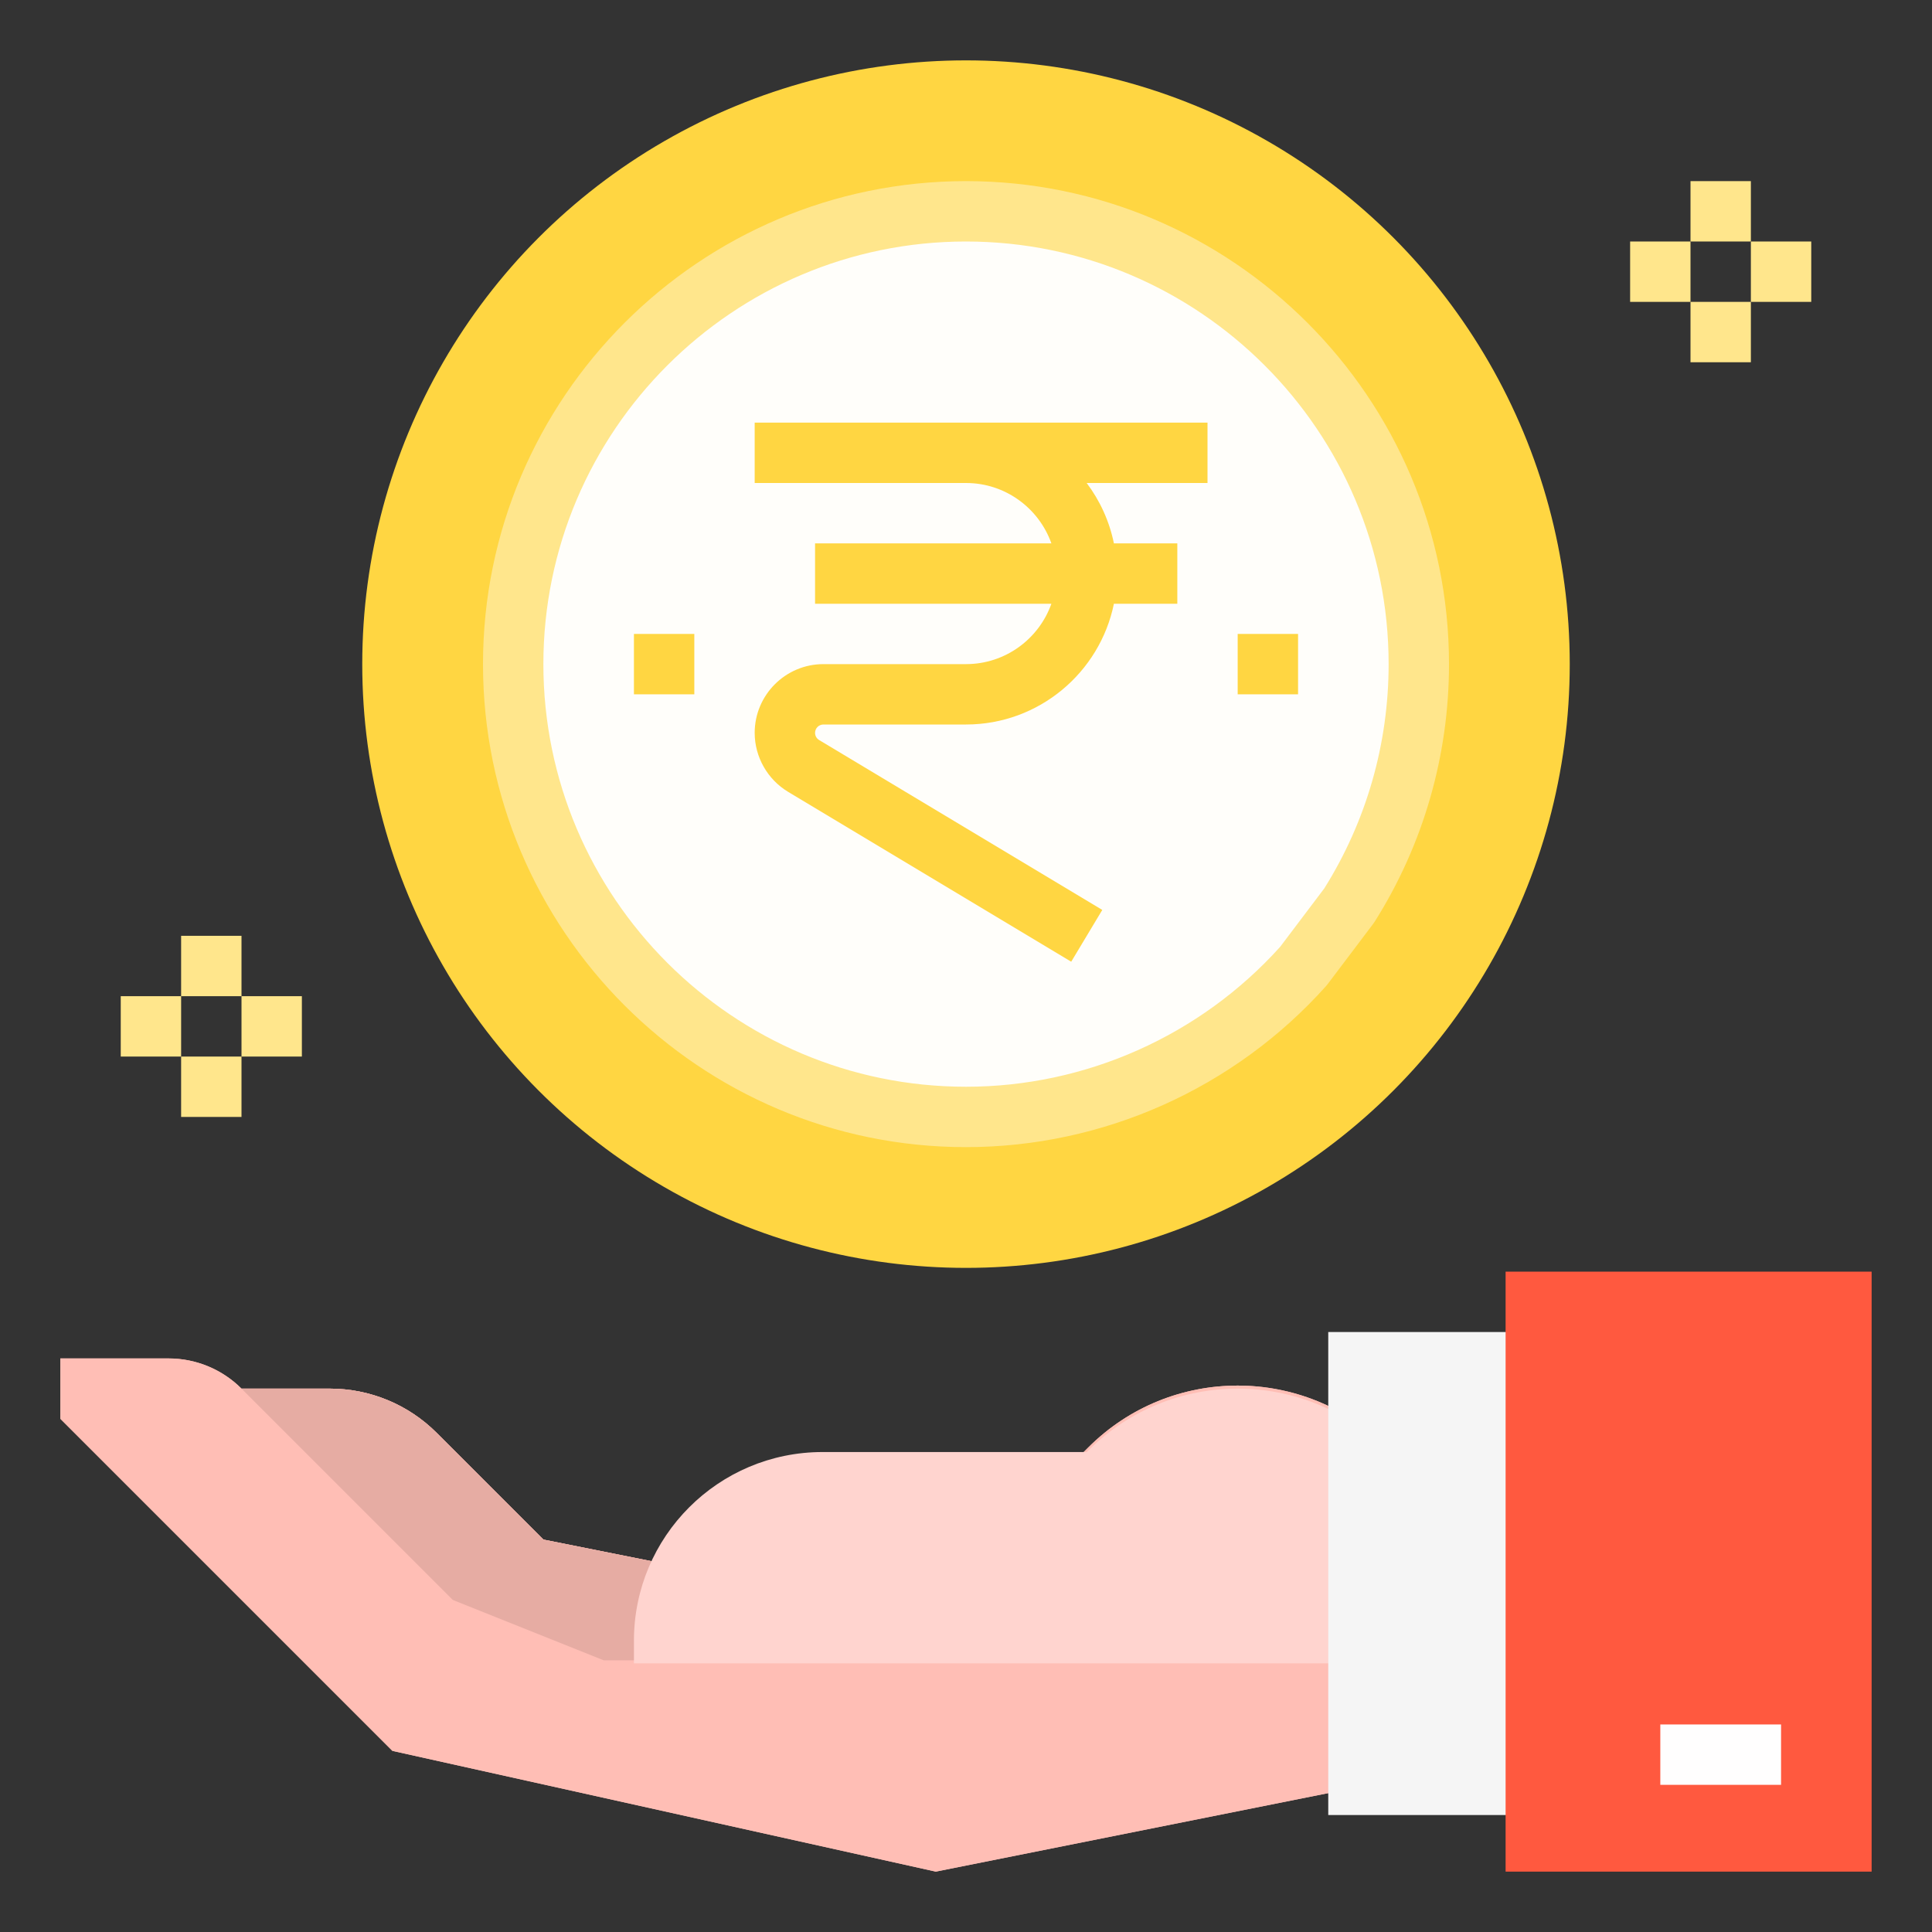 <svg id="Flat" enable-background="new 0 0 512 512" height="512" viewBox="0 0 512 512" width="512" xmlns="http://www.w3.org/2000/svg"><rect x="0" y="0" width="512" height="512" fill="#333333" stroke="none"/><circle cx="256" cy="176" fill="#ffd642" r="160"/><circle cx="256" cy="176" fill="#fffefa" r="120"/><path d="m256 304c-70.58 0-128-57.42-128-128s57.42-128 128-128 128 57.42 128 128c0 24.253-6.815 47.861-19.709 68.272-.119.188-.246.371-.379.549l-12.083 16c-.134.177-.275.349-.423.514-24.269 27.114-59.043 42.665-95.406 42.665zm0-240c-61.757 0-112 50.243-112 112s50.243 112 112 112c31.709 0 62.038-13.515 83.265-37.092l11.673-15.458c11.163-17.786 17.062-38.337 17.062-59.45 0-61.757-50.243-112-112-112z" fill="#ffe68c"/><path d="m184 416-40-8-28.284-28.284c-7.502-7.502-17.676-11.716-28.285-11.716h-23.431c-5.122-5.122-12.07-8-19.314-8h-28.686v16l88 88 144 32 120-24v-88l-.402-.402c-21.869-21.869-57.327-21.869-79.196 0l-8.402 8.402h-36.919c-16.356 0-35.081 16-35.081 16z" fill="#ffbeb5"/><path d="m184 416-40-8-28.284-28.284c-7.502-7.502-17.676-11.716-28.285-11.716h-23.431c-5.122-5.122-12.07-8-19.314-8h-28.686v16l88 88 144 32 120-24v-88l-.402-.402c-21.869-21.869-57.327-21.869-79.196 0l-8.402 8.402h-36.919c-16.356 0-35.081 16-35.081 16z" fill="#ffbeb5"/><path d="m87.431 368h-23.431l56 56 40 16h48v-32l-24 8-40-8-28.284-28.284c-7.502-7.502-17.676-11.716-28.285-11.716z" fill="#e6aca3"/><path d="m200 112v16h56c10.43 0 19.327 6.688 22.629 16h-62.629v16h62.629c-3.302 9.312-12.199 16-22.629 16h-37.784c-10.045 0-18.216 8.171-18.216 18.216 0 6.362 3.389 12.347 8.844 15.62l75.04 45.024 8.231-13.72-75.04-45.024c-.664-.398-1.076-1.126-1.076-1.9 0-1.222.994-2.216 2.216-2.216h37.785c19.317 0 35.48-13.764 39.196-32h16.804v-16h-16.804c-1.204-5.908-3.715-11.347-7.216-16h32.02v-16z" fill="#ffd642"/><path d="m328 168h16v16h-16z" fill="#ffd642"/><path d="m168 168h16v16h-16z" fill="#ffd642"/><g fill="#ffe68c"><path d="m448 48h16v16h-16z"/><path d="m448 80h16v16h-16z"/><path d="m432 64h16v16h-16z"/><path d="m464 64h16v16h-16z"/><path d="m48 248h16v16h-16z"/><path d="m48 280h16v16h-16z"/><path d="m32 264h16v16h-16z"/><path d="m64 264h16v16h-16z"/></g><path d="m367.598 384.402c-21.869-21.869-57.327-21.869-79.196 0l-.402.402h-70c-27.614 0-50 22.386-50 50v6h200v-56z" fill="#ffd4cf"/><path d="m352 353h64v128h-64z" fill="#f5f5f5"/><path d="m399 337h97v159h-97z" fill="#ff593f"/><path d="m440 457h32v16h-32z" fill="#fffefe"/></svg>